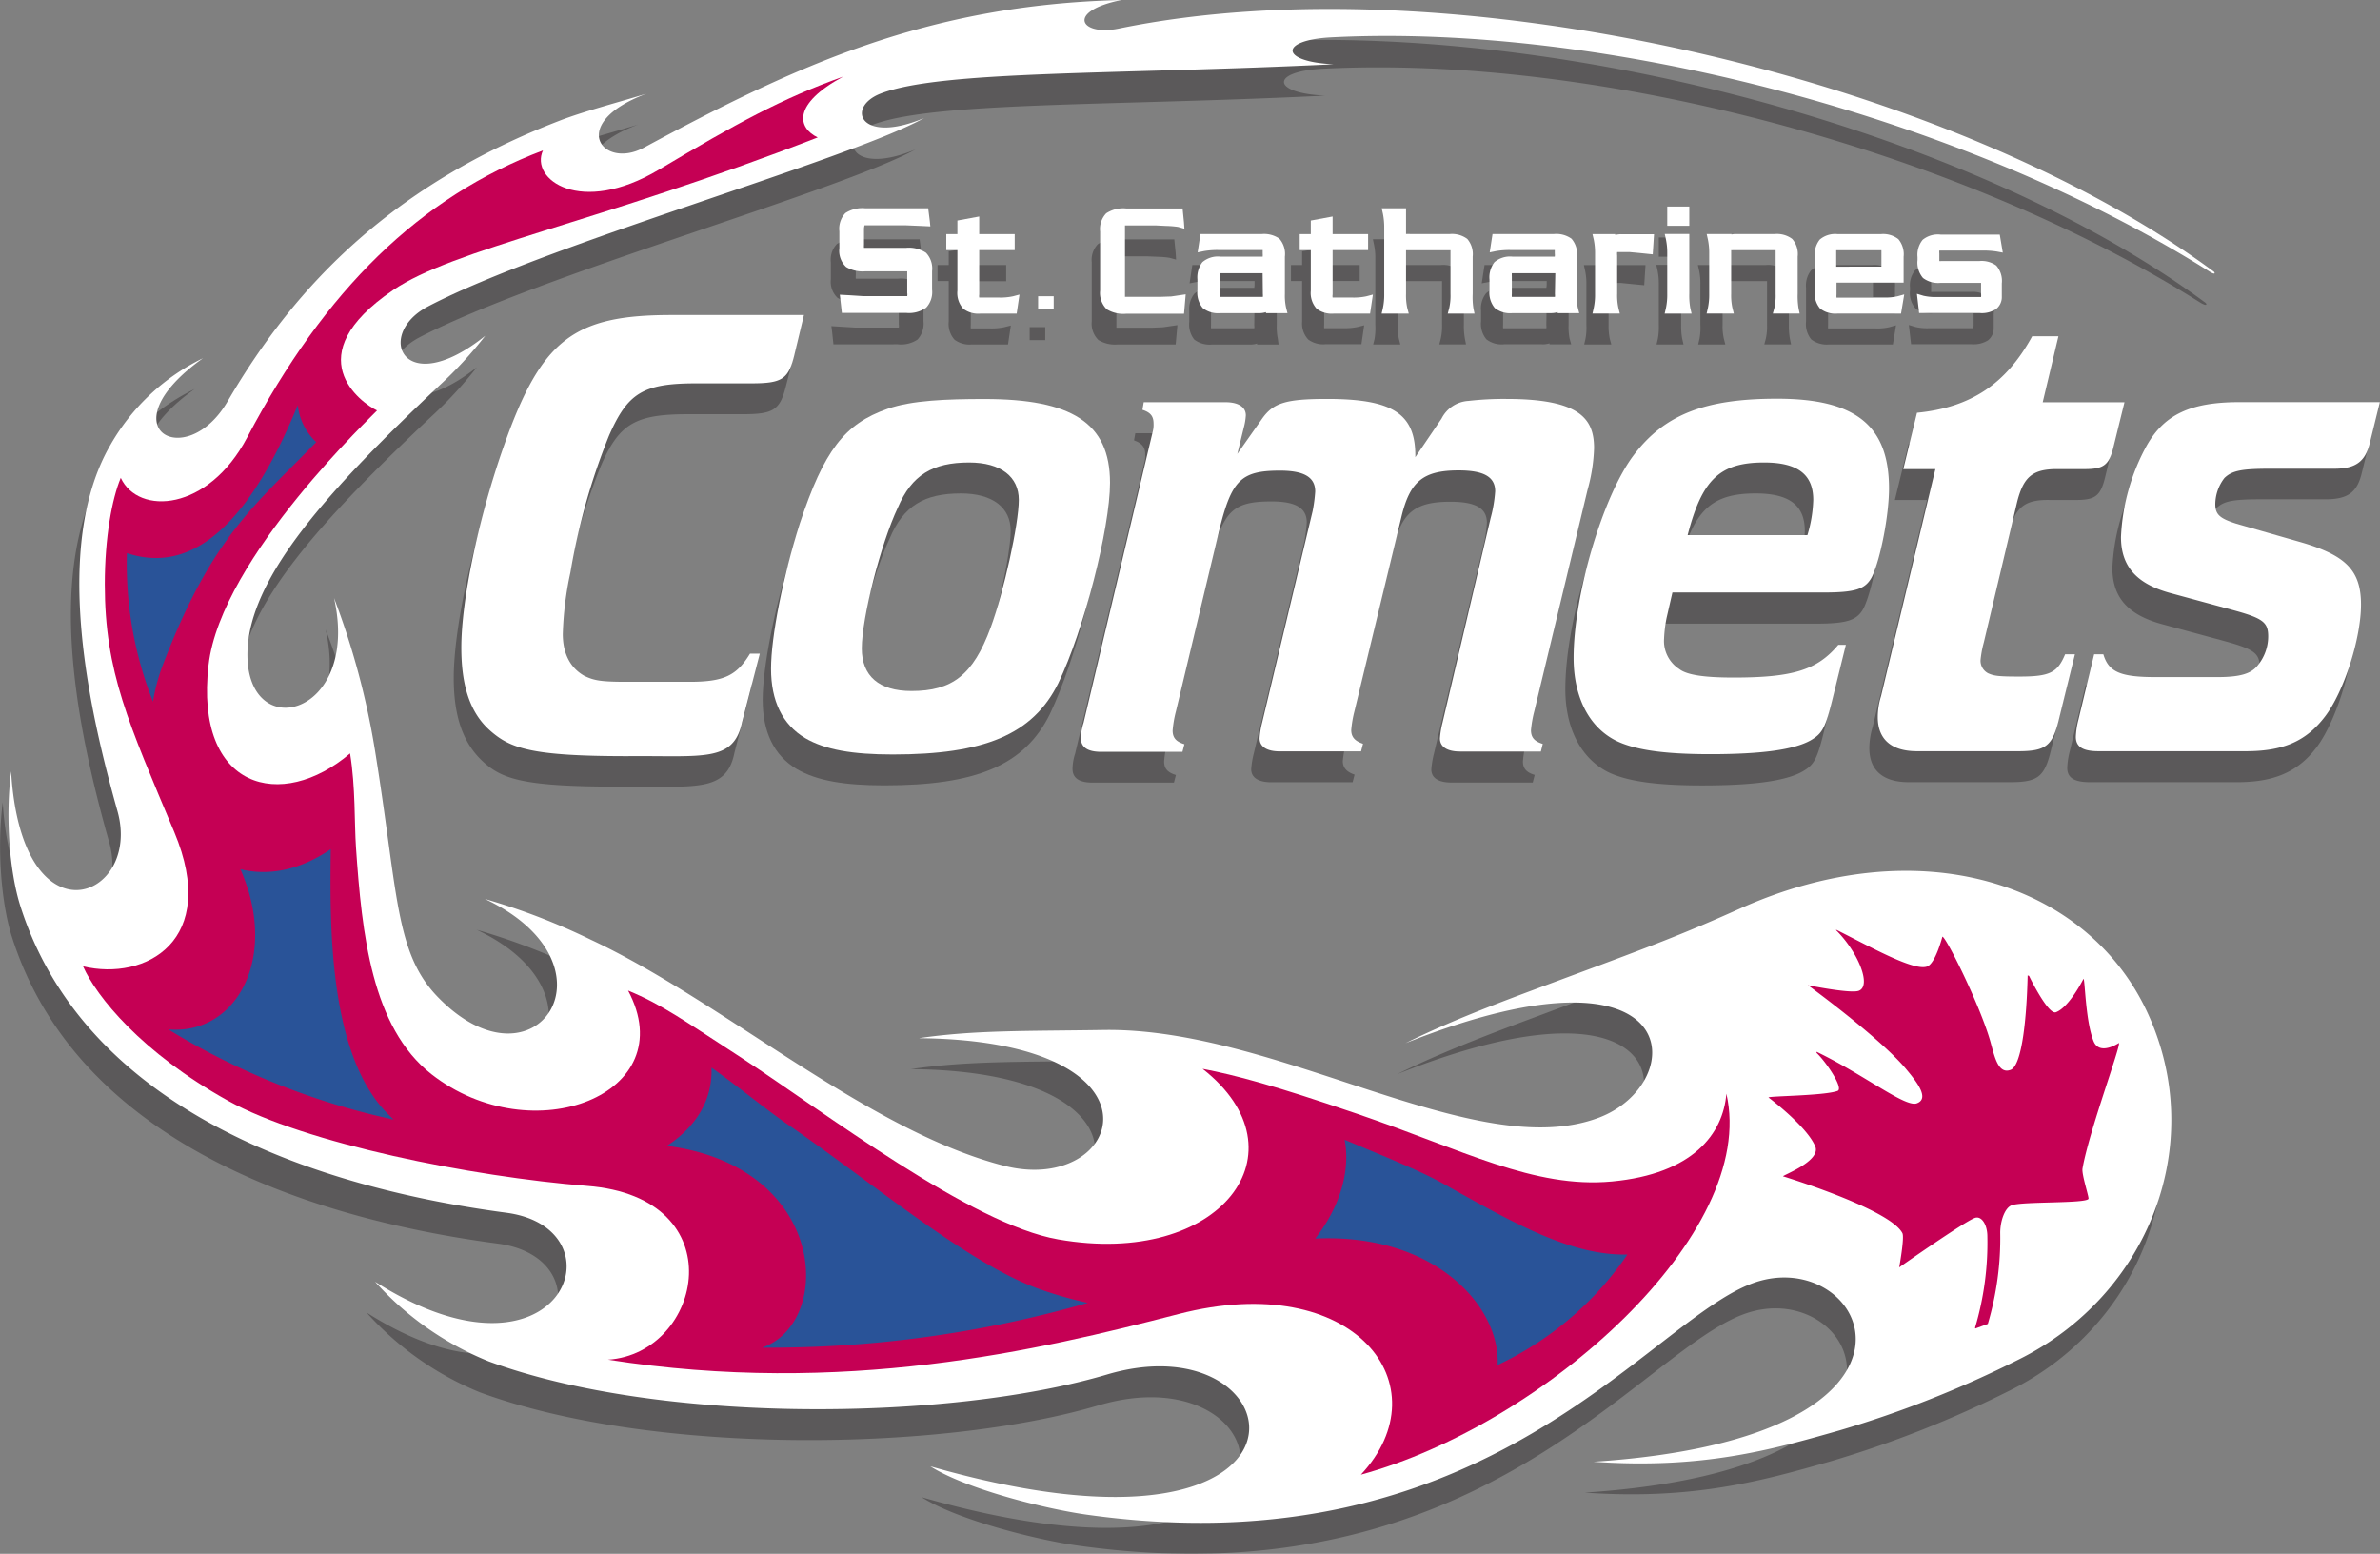 <svg xmlns="http://www.w3.org/2000/svg" viewBox="0 0 313.15 204.4"><rect x="0" y="0" width="313.15" height="204.4" fill="#808080" stroke="none"/><defs><style>.cls-1{isolation:isolate;}.cls-2{mix-blend-mode:multiply;opacity:0.4;}.cls-3{fill:#231f20;}.cls-4{fill:#fff;}.cls-5{fill:#c50054;}.cls-6{fill:#295398;}</style></defs><g class="cls-1"><g id="Layer_1" data-name="Layer 1"><g class="cls-2"><path class="cls-3" d="M84.89,68.72c2.41-5.6,4.48-6.89,11.45-6.89h7.24c4,0,4.9-.52,5.68-3.62l1.38-5.42H93.16c-12.92,0-17.14,3.27-22,17.22-3.35,9.56-5.59,20.32-5.59,26.52,0,5,1.2,8.52,3.79,10.94s5.51,3.35,18.08,3.35c9.9-.08,14,.87,15.07-4.48l2.32-9h-1.29c-1.72,2.84-3.36,3.7-7.92,3.7H87.3c-3.44,0-4.3-.17-5.6-.77-1.89-1-2.84-2.93-2.84-5.51a43.85,43.85,0,0,1,1-8.1A86.45,86.45,0,0,1,84.89,68.72Z" transform="translate(-5.87 -7.34)"/><path class="cls-3" d="M110.69,108.5c2.67,1.55,6.29,2.15,11.54,2.15,12,0,18.43-2.58,21.78-9.38,3.36-7,6.81-20.33,6.81-26.35,0-7.92-5.08-11-16.53-11-5,0-9.56.17-12.75,1.29-5.68,2-8.35,5.51-11.54,15.07-2.24,7.06-3.78,14.89-3.78,19.11S107.68,106.69,110.69,108.5Zm12.23-30.31c1.81-4.31,4.56-5.94,9.38-5.94,4.22,0,6.55,1.89,6.55,4.91,0,3.18-2,12.14-3.7,16.79-2.33,6.28-5.08,8.35-10.42,8.35-4.31,0-6.55-2-6.55-5.6C118.18,92.65,120.68,82.93,122.92,78.19Z" transform="translate(-5.87 -7.34)"/><path class="cls-3" d="M213.63,75.86a22.41,22.41,0,0,0,.87-5.51c0-3.87-1.9-6.45-11.54-6.45a41.53,41.53,0,0,0-5,.25,4.25,4.25,0,0,0-3.53,2.33L191,71.56c.08-5.77-3-7.66-11.63-7.66-5.42,0-7.06.51-8.52,2.58l-3.27,4.65.86-3.53a8.15,8.15,0,0,0,.26-1.55c0-1.12-1-1.72-2.67-1.72H155.25l-.17.94c1,.35,1.47.87,1.47,1.81a3.1,3.1,0,0,1-.09,1l-9.13,38.4a6.72,6.72,0,0,0-.34,2c0,1.21.86,1.81,2.67,1.81h10.67l.26-1c-1.12-.34-1.55-.86-1.55-1.8a14.57,14.57,0,0,1,.43-2.5l5.69-23.77c1.63-6.63,2.84-7.92,8-7.92,3.19,0,4.65.86,4.65,2.76a20,20,0,0,1-.34,2.58l-6.63,27.81a11.44,11.44,0,0,0-.34,2.07c0,1.12.94,1.72,2.66,1.72h10.68l.26-1c-1-.34-1.55-.86-1.55-1.8A14.57,14.57,0,0,1,183,105l6.2-25.66c1.12-4.57,2.84-6,7.49-6,3.36,0,4.82.86,4.82,2.76a17.31,17.31,0,0,1-.6,3.53l-6.37,26.86a11.44,11.44,0,0,0-.34,2.07c0,1.12.94,1.72,2.66,1.72h10.68l.26-1c-1.12-.34-1.55-.86-1.55-1.8a14.57,14.57,0,0,1,.43-2.5Z" transform="translate(-5.87 -7.34)"/><path class="cls-3" d="M224.83,89.38h19.81c4.3,0,5.59-.43,6.45-2.06,1.12-2.33,2.24-8.1,2.24-11.63,0-8.26-4.39-11.79-14.72-11.79-9.47,0-14.73,2.06-18.86,7.4S211.83,89.64,211.83,98c0,5.08,2,9,5.51,10.85,2.41,1.21,6.2,1.81,12.49,1.81,6.8,0,11-.6,13.17-1.81,1.64-.94,2-1.63,3.1-6.28l1.55-6.29h-1c-2.76,3.27-5.94,4.31-13.78,4.31-3.88,0-6.11-.35-7.15-1.12a4.39,4.39,0,0,1-2-4,16.53,16.53,0,0,1,.35-2.76Zm12.06-17.13c4.39,0,6.45,1.55,6.45,4.91a17.58,17.58,0,0,1-.77,4.65H226.81C228.71,74.49,231,72.25,236.89,72.25Z" transform="translate(-5.87 -7.34)"/><path class="cls-3" d="M270.17,77.41c.86-3.35,2.07-4.39,5.51-4.3H279c2.58,0,3.27-.52,3.88-3.1l1.37-5.68H273.53l2.07-8.7h-3.45C268.71,61.91,264.06,65,257,65.7l-1.81,7.41h4.22L252.26,103a9.48,9.48,0,0,0-.43,2.75c0,2.93,1.81,4.48,5.17,4.48h13.35c3.7,0,4.56-.69,5.42-4.39l2.07-8.35h-1.29c-1,2.41-2.07,2.92-6,2.92-2.84,0-3.36-.08-4.13-.43a1.85,1.85,0,0,1-1-1.72,13.55,13.55,0,0,1,.43-2.32Z" transform="translate(-5.87 -7.34)"/><path class="cls-3" d="M299.4,64.33c-6.37,0-9.82,1.55-12.14,5.59a27.57,27.57,0,0,0-3.45,12.14c0,3.88,2.07,6.2,6.63,7.41l7.93,2.15c4.13,1.12,4.82,1.64,4.82,3.53a6,6,0,0,1-1.38,3.79c-.86,1.12-2.32,1.55-5.34,1.55h-8.09c-4.65,0-6.2-.69-6.89-3h-1.21l-2.06,8.61a10,10,0,0,0-.35,2.24c0,1.29.87,1.89,3,1.89h19.37c4.91,0,8-1.38,10.42-4.56s4.74-10.25,4.74-14.73-2-6.46-7.84-8.18L299,80.26c-2.15-.69-2.75-1.21-2.75-2.59a5.72,5.72,0,0,1,1.2-3.44c1-1,2.24-1.21,6-1.21h8.43c2.93,0,4.14-.94,4.74-3.44l1.29-5.25Z" transform="translate(-5.87 -7.34)"/><path class="cls-3" d="M233.75,130.93c-7.27,3.26-11.85,4.95-21.85,8.7-7.39,2.77-15.09,5.51-22.17,9,37.18-14.78,37.41,5.31,25.4,9.82-16.28,6.1-42.18-11.9-65.09-11.55-10.17.15-16.94,0-24.33,1.08,33.87.3,26.94,20.78,11.24,16.78-18-4.58-37-21.59-54.36-29.72a87.61,87.61,0,0,0-14-5.39c18.32,8.62,6.71,26.16-6.16,12.94C56.72,136.75,57.2,129,54.11,110a102.4,102.4,0,0,0-5.39-19.86c3.54,15.7-11.71,19.4-11.4,7.08.25-10,11.09-21.71,25.29-35.07a54.07,54.07,0,0,0,6-6.5C57.8,64.22,54,55.46,61,51.75,76.59,43.58,116.31,32.5,126.32,27c-8.47,3.55-10.35-1.44-5.69-3.23,8-3.08,31.26-2.46,59.59-3.85-7.08-.31-7.24-3.19-.31-3.54,36-1.85,83.24,10.5,115.38,30.71,1.08.68,1,.19.66,0C261.37,21.56,195.62,6.17,151.89,15.18c-5,1-6.93-2.31.46-3.78-25.72.62-43.12,8.78-62.83,19.4-5.46,2.95-10.24-3.15.31-7.08-3.22,1-8.28,2.33-11.46,3.56C56.88,35.58,43.94,48.36,34.7,64.22c-5.47,9.4-16.16,3.54-3.23-5.7A28.29,28.29,0,0,0,19.3,69.92c-7.94,13.67-2.5,36,.93,48.19,3.23,11.55-12.63,17.86-14-5.23-.77,6-.21,13.26,1.21,17.71C15.61,156.3,44,167.31,71.35,170.93,87.06,173,78.59,195.57,54.1,180A40.64,40.64,0,0,0,69,190.49c22.7,8.36,60.84,7.81,81.37,1.73,25.46-7.55,31.19,27.68-23.24,12.07,4.7,3,15.14,5.61,20.56,6.37,52.93,7.42,73.89-25.65,87.83-30.52,14.8-5.17,27.62,20.36-21.14,23.55,14.34,1,23.45-1.58,32.36-4.12a142.82,142.82,0,0,0,23.59-9.32c17-8.42,24.91-28.24,17.05-45.52S257.3,120.36,233.75,130.93Z" transform="translate(-5.87 -7.34)"/><path class="cls-3" d="M118.49,41.05H124l1.88.07,1.28.07-.08-.71-.21-1.66H118.6a4.1,4.1,0,0,0-2.62.62,3,3,0,0,0-.79,2.41v2.22a2.92,2.92,0,0,0,.88,2.45,4.13,4.13,0,0,0,2.53.58h5.29l.24,0v0c0,.14,0,.38,0,.38V50a1.38,1.38,0,0,1,0,.43l-.21,0h-5.5l-1.86-.11-1.3-.08.09.7.18,1.69H124A3.88,3.88,0,0,0,126.6,52a3.07,3.07,0,0,0,.78-2.37V47a3,3,0,0,0-.81-2.41A4.05,4.05,0,0,0,124,44h-5.3l-.23,0a2.49,2.49,0,0,1,0-.43V41.47A2.69,2.69,0,0,1,118.49,41.05Z" transform="translate(-5.87 -7.34)"/><path class="cls-3" d="M130.7,40.41V42.2h-1.47v2.11h1.47v5.33a3.09,3.09,0,0,0,.77,2.39,3.3,3.3,0,0,0,2.26.62h4.77l.37-2.49-.87.22a8,8,0,0,1-1.86.16h-2.32l-.22,0a2.09,2.09,0,0,1,0-.41v-5.8h4.66V42.2h-4.66V39.88Z" transform="translate(-5.87 -7.34)"/><rect class="cls-3" x="135.48" y="43.03" width="2.05" height="1.71"/><path class="cls-3" d="M152.79,41.06l.23,0h3.79l1.43.06a10.51,10.51,0,0,1,1.54.14l.83.23-.05-.85-.18-1.81h-7.44a4.15,4.15,0,0,0-2.62.63,3,3,0,0,0-.8,2.4V49.6a3,3,0,0,0,.88,2.47,4.18,4.18,0,0,0,2.54.58h7.62l.23-2.54-1.92.28-1.48.06H153l-.24,0c0-.16,0-.42,0-.42V41.47S152.78,41.21,152.79,41.06Z" transform="translate(-5.87 -7.34)"/><path class="cls-3" d="M170.9,45.2l-.23,0h-5.35A3.12,3.12,0,0,0,163,46a3.24,3.24,0,0,0-.65,2.27v1.41A3.19,3.19,0,0,0,163,52a3.32,3.32,0,0,0,2.32.66h5a2.84,2.84,0,0,0,.95-.13l0,.13h2.83L174,51.9a7.82,7.82,0,0,1-.14-1.83V45.18a3,3,0,0,0-.72-2.37,3.5,3.5,0,0,0-2.33-.61h-8.06l-.36,2.41.83-.16a9.58,9.58,0,0,1,1.89-.14h5.6l.23,0c0,.11,0,.35,0,.35v.1A2.44,2.44,0,0,1,170.9,45.2Zm0,4.92a1.28,1.28,0,0,1,0,.4l-.22,0h-5.26l-.21,0a2.61,2.61,0,0,1,0-.4V47.76a3.38,3.38,0,0,1,0-.41l.21,0h5.52Z" transform="translate(-5.87 -7.34)"/><path class="cls-3" d="M177.2,40.41V42.2h-1.47v2.11h1.47v5.33A3.08,3.08,0,0,0,178,52a3.3,3.3,0,0,0,2.26.62H185l.36-2.49-.86.22a8,8,0,0,1-1.86.16h-2.32l-.22,0a1.6,1.6,0,0,1,0-.41v-5.8h4.67V42.2h-4.67V39.88Z" transform="translate(-5.87 -7.34)"/><path class="cls-3" d="M186.73,51.92l-.18.73h3.57l-.19-.74a7.77,7.77,0,0,1-.17-1.85V44.69s0-.26,0-.37.22,0,.22,0h5.39l.24,0,0,.13v5.6a7.39,7.39,0,0,1-.17,1.84l-.19.75h3.51l-.14-.72a9.06,9.06,0,0,1-.14-1.86V45.18a3.1,3.1,0,0,0-.72-2.34,3.35,3.35,0,0,0-2.32-.64h-5.19a4.15,4.15,0,0,0-.55,0V38.81h-3.19l.15.72a8.35,8.35,0,0,1,.17,1.84v8.7A8.52,8.52,0,0,1,186.73,51.92Z" transform="translate(-5.87 -7.34)"/><path class="cls-3" d="M209.33,45.2l-.23,0h-5.35a3.07,3.07,0,0,0-2.35.73,3.19,3.19,0,0,0-.66,2.27v1.41a3.19,3.19,0,0,0,.7,2.36,3.27,3.27,0,0,0,2.31.66h5a2.84,2.84,0,0,0,1-.13l0,.13h2.85l-.21-.75a8.11,8.11,0,0,1-.13-1.83V45.18a3,3,0,0,0-.73-2.37,3.5,3.5,0,0,0-2.33-.61h-8l-.37,2.41.83-.16a9.58,9.58,0,0,1,1.89-.14h5.6l.23,0,0,.35v.1A2.44,2.44,0,0,1,209.33,45.2Zm0,4.92a1.28,1.28,0,0,1,0,.4l-.22,0h-5.25l-.22,0a2.61,2.61,0,0,1,0-.4V47.76a3.38,3.38,0,0,1,0-.41l.22,0h5.51Z" transform="translate(-5.87 -7.34)"/><path class="cls-3" d="M214.48,51.92l-.17.73h3.57l-.2-.74a8.41,8.41,0,0,1-.16-1.84V45a2.65,2.65,0,0,1,0-.44,1.1,1.1,0,0,0,.22,0h1.42l1.29.13,1.76.17.17-2.65h-4.35a2.2,2.2,0,0,0-.76.13.85.85,0,0,1,0-.13h-3l.16.73a7.84,7.84,0,0,1,.17,1.81v5.33A7.81,7.81,0,0,1,214.48,51.92Z" transform="translate(-5.87 -7.34)"/><path class="cls-3" d="M224,51.92l-.17.73h3.55l-.17-.73a9,9,0,0,1-.14-1.86V42.18H223.8l.16.72a8.7,8.7,0,0,1,.17,1.83v5.33A8.47,8.47,0,0,1,224,51.92Z" transform="translate(-5.87 -7.34)"/><rect class="cls-3" x="218.26" y="31.24" width="2.9" height="2.53"/><path class="cls-3" d="M229.48,51.92l-.17.73h3.57l-.19-.74a7.24,7.24,0,0,1-.17-1.84V44.72s0-.29,0-.4.22,0,.22,0h5.39l.24,0a1.47,1.47,0,0,1,0,.16v5.58a7.46,7.46,0,0,1-.16,1.83l-.2.75h3.52l-.15-.72a9.83,9.83,0,0,1-.14-1.86V45.18a3.06,3.06,0,0,0-.71-2.33,3.32,3.32,0,0,0-2.32-.65h-5.2a2.25,2.25,0,0,0-.48.06V42.2h-3.26l.16.72a8,8,0,0,1,.17,1.82v5.33A7.86,7.86,0,0,1,229.48,51.92Z" transform="translate(-5.87 -7.34)"/><path class="cls-3" d="M255.2,48.58v-3.4a3.12,3.12,0,0,0-.7-2.32,3.26,3.26,0,0,0-2.3-.66h-5.68a3.17,3.17,0,0,0-2.37.72,3.25,3.25,0,0,0-.65,2.26v4.46a3.18,3.18,0,0,0,.69,2.35,3.33,3.33,0,0,0,2.33.66h8.41l.41-2.52-.89.25a7.06,7.06,0,0,1-1.84.16h-6l-.21,0a2.18,2.18,0,0,1,0-.41V48.58Zm-8.84-3.86s0-.25,0-.39l.2,0h5.5l.25,0a.58.58,0,0,0,0,.1v2h-6Z" transform="translate(-5.87 -7.34)"/><path class="cls-3" d="M265.47,50.51l-.24,0h-5.51a6.57,6.57,0,0,1-1.82-.16l-.87-.26.29,2.53h8a3.5,3.5,0,0,0,2.13-.52,2,2,0,0,0,.74-1.67V48.75a3.1,3.1,0,0,0-.72-2.35,3.33,3.33,0,0,0-2.32-.66h-4.95a1,1,0,0,1-.24,0l0-.39v-.62a2.65,2.65,0,0,1,0-.39h5.62a11.8,11.8,0,0,1,1.91.12l.83.14L268,42.2h-7.79a3.17,3.17,0,0,0-2.36.69,3.16,3.16,0,0,0-.67,2.27v.4a3.08,3.08,0,0,0,.72,2.35,3.33,3.33,0,0,0,2.3.64h5.08l.27,0s0,0,0,0,0,.37,0,.37v1.1A1.21,1.21,0,0,1,265.47,50.51Z" transform="translate(-5.87 -7.34)"/></g><path class="cls-4" d="M110.36,54.15c-.77,3.1-1.63,3.62-5.68,3.62H97.45c-7,0-9,1.29-11.45,6.88a86,86,0,0,0-5.08,18,43.76,43.76,0,0,0-1,8.09c0,2.59,1,4.48,2.84,5.51,1.29.61,2.15.78,5.6.78h8.26c4.57,0,6.2-.86,7.93-3.7h1.29l-2.33,9c-1.12,5.34-5.16,4.39-15.07,4.48-12.57,0-15.41-1-18.08-3.36s-3.79-5.94-3.79-10.93c0-6.2,2.24-17,5.6-26.53,4.91-13.94,9.13-17.21,22-17.21h17.48Z" transform="translate(-5.87 -7.34)"/><path class="cls-4" d="M151.92,70.85c0,6-3.44,19.38-6.8,26.35-3.36,6.81-9.82,9.39-21.78,9.39-5.26,0-8.87-.6-11.54-2.16-3-1.8-4.48-4.9-4.48-9.12s1.55-12.06,3.79-19.12c3.18-9.56,5.85-13.09,11.54-15.07,3.18-1.12,7.75-1.29,12.74-1.29C146.84,59.83,151.92,62.93,151.92,70.85ZM124,74.12c-2.24,4.74-4.74,14.47-4.74,18.52,0,3.61,2.24,5.6,6.54,5.6,5.34,0,8.1-2.07,10.42-8.36,1.72-4.65,3.7-13.6,3.7-16.79,0-3-2.32-4.91-6.54-4.91C128.59,68.18,125.83,69.82,124,74.12Z" transform="translate(-5.87 -7.34)"/><path class="cls-4" d="M178.92,72c0-1.89-1.46-2.75-4.65-2.75-5.17,0-6.37,1.29-8,7.92l-5.68,23.76a14.72,14.72,0,0,0-.43,2.5c0,.95.43,1.47,1.55,1.81l-.26,1H150.76c-1.81,0-2.67-.61-2.67-1.81a6.75,6.75,0,0,1,.35-2L157.57,64a3.4,3.4,0,0,0,.08-.94c0-1-.43-1.47-1.46-1.81l.17-1h10.76c1.64,0,2.67.61,2.67,1.72a7.8,7.8,0,0,1-.25,1.55l-.87,3.53,3.27-4.64c1.47-2.07,3.11-2.59,8.53-2.59,8.61,0,11.71,1.9,11.62,7.67l3.45-5.08a4.24,4.24,0,0,1,3.53-2.33,41.12,41.12,0,0,1,5-.26c9.65,0,11.54,2.59,11.54,6.46a22.8,22.8,0,0,1-.86,5.51l-7,29.1a15,15,0,0,0-.44,2.5c0,.95.44,1.47,1.55,1.81l-.25,1H198c-1.72,0-2.67-.61-2.67-1.73a11.49,11.49,0,0,1,.34-2.06L202,75.5a17.92,17.92,0,0,0,.6-3.53c0-1.89-1.47-2.75-4.82-2.75-4.65,0-6.38,1.46-7.49,6l-6.2,25.65a14.72,14.72,0,0,0-.43,2.5c0,.95.51,1.47,1.55,1.81l-.26,1H174.27c-1.72,0-2.67-.61-2.67-1.73a11.49,11.49,0,0,1,.34-2.06l6.64-27.81A19.89,19.89,0,0,0,178.92,72Z" transform="translate(-5.87 -7.34)"/><path class="cls-4" d="M225.16,88.59a17.41,17.41,0,0,0-.34,2.76,4.39,4.39,0,0,0,2,4c1,.78,3.27,1.12,7.15,1.12,7.83,0,11-1,13.77-4.3h1l-1.55,6.28c-1.12,4.65-1.47,5.34-3.1,6.29-2.16,1.21-6.38,1.81-13.18,1.81-6.28,0-10.07-.6-12.48-1.81-3.53-1.81-5.51-5.77-5.51-10.85,0-8.35,3.87-21.35,7.92-26.69s9.38-7.41,18.85-7.41c10.34,0,14.73,3.53,14.73,11.8,0,3.53-1.12,9.3-2.24,11.62-.86,1.64-2.15,2.07-6.46,2.07h-19.8Zm18.52-10.85a17.47,17.47,0,0,0,.77-4.65c0-3.35-2.07-4.91-6.46-4.91-5.85,0-8.18,2.24-10.07,9.56Z" transform="translate(-5.87 -7.34)"/><path class="cls-4" d="M271.28,73.35l-4.39,18.51a13.61,13.61,0,0,0-.43,2.33,1.87,1.87,0,0,0,1,1.72c.78.34,1.29.43,4.13.43,4,0,5-.52,6-2.93h1.29l-2.06,8.36c-.87,3.7-1.73,4.39-5.43,4.39H258.1c-3.35,0-5.16-1.55-5.16-4.48a9.2,9.2,0,0,1,.43-2.76l7.15-29.87H256.3l1.8-7.41c7.07-.69,11.72-3.79,15.16-10.07h3.45l-2.07,8.69H285.4L284,65.94c-.6,2.59-1.29,3.11-3.87,3.11h-3.36C273.35,69,272.14,70,271.28,73.35Z" transform="translate(-5.87 -7.34)"/><path class="cls-4" d="M308.69,78.69c5.85,1.72,7.83,3.7,7.83,8.18s-2.24,11.45-4.73,14.72-5.51,4.57-10.42,4.57H282c-2.15,0-3-.61-3-1.9a10.53,10.53,0,0,1,.34-2.24l2.07-8.61h1.21c.69,2.33,2.24,3,6.88,3h8.1c3,0,4.47-.43,5.34-1.55a6,6,0,0,0,1.37-3.79c0-1.9-.68-2.41-4.82-3.53l-7.92-2.15c-4.56-1.21-6.63-3.53-6.63-7.41a27.43,27.43,0,0,1,3.45-12.14c2.32-4,5.76-5.6,12.14-5.6H319l-1.29,5.25C317.12,68,315.92,69,313,69h-8.44c-3.79,0-5,.26-6,1.21a5.7,5.7,0,0,0-1.21,3.44c0,1.38.6,1.89,2.76,2.58Z" transform="translate(-5.87 -7.34)"/><path class="cls-4" d="M297.06,43C262.47,17.5,196.72,2.1,153,11.11c-5,1-6.93-2.31.45-3.77-25.71.61-43.11,8.78-62.82,19.4-5.47,3-10.24-3.16.31-7.08-3.23,1-8.29,2.33-11.46,3.56C58,31.51,45.05,44.29,35.81,60.15c-5.48,9.41-16.17,3.55-3.23-5.69A28.21,28.21,0,0,0,20.41,65.85c-7.94,13.68-2.5,36,.92,48.2,3.24,11.55-12.62,17.86-14-5.24-.77,6-.2,13.26,1.22,17.72,8.18,25.71,36.55,36.71,63.92,40.34,15.7,2.07,7.23,24.63-17.25,9.08a40.42,40.42,0,0,0,14.94,10.47c22.7,8.37,60.84,7.82,81.37,1.73,25.45-7.54,31.19,27.68-23.25,12.08,4.7,3,15.14,5.6,20.56,6.36,52.93,7.42,73.9-25.65,87.83-30.51,14.8-5.17,27.62,20.35-21.13,23.55,14.34,1,23.44-1.58,32.35-4.12a141.37,141.37,0,0,0,23.59-9.33c17-8.41,24.91-28.23,17-45.51s-30.12-24.38-53.67-13.81c-7.27,3.27-11.84,5-21.84,8.71-7.4,2.77-15.09,5.5-22.18,9,37.19-14.79,37.42,5.31,25.41,9.81-16.29,6.11-42.19-11.89-65.1-11.55-10.16.16-16.94,0-24.33,1.08,33.88.31,26.95,20.79,11.24,16.79-18-4.59-37-21.6-54.35-29.72a87,87,0,0,0-14-5.39c18.32,8.62,6.71,26.16-6.16,12.93-5.7-5.85-5.22-13.56-8.32-32.64A102,102,0,0,0,49.82,86c3.54,15.71-11.7,19.41-11.39,7.09.25-10,11.08-21.71,25.29-35.07a54,54,0,0,0,6-6.51c-10.78,8.62-14.62-.14-7.55-3.85,15.55-8.16,55.28-19.25,65.29-24.79-8.47,3.54-10.36-1.44-5.7-3.23,8-3.08,31.26-2.47,59.59-3.85-7.08-.31-7.23-3.19-.3-3.54,36-1.85,83.23,10.49,115.38,30.71C297.47,43.66,297.35,43.16,297.06,43Z" transform="translate(-5.87 -7.34)"/><path class="cls-5" d="M92.55,29.67c-10.28,6.12-17,1.27-15.24-2.54C61.14,33.25,48.67,45.37,38.39,64.89c-5.13,9.74-14.32,10.28-16.63,5.31-1.16,2.77-2.1,7.86-2.1,14,0,11.57,3.14,18.27,9.14,32.59s-3.81,19.64-12,17.67c1.73,3.93,7.66,11.33,19.06,17.67,10.12,5.63,32.07,10,47.23,11.21,19.64,1.5,15.25,22.05,2.77,22.86,31,4.85,56.64-1.23,75.07-6,23.21-6,34.88,9.47,24,21.13,24.14-6.58,52.32-31.76,48.09-50.12-.43,5.27-4.38,10.55-15.06,11.55-10.25.95-19.58-4.14-33.49-8.89-11.11-3.8-16-5.08-20.37-5.93,13.85,10.85,2.42,26.2-19,22.44-11.53-2-30.71-16.74-41.84-24-7.34-4.75-10.25-6.88-14.75-8.73,7.28,13.63-12.59,21.36-25.87,11-7.88-6.17-9.15-18.48-9.93-29.8-.23-3.35-.05-7.89-.78-12.4-9,7.67-20.49,4.79-18.62-11.62,1.61-14.2,22.25-33.45,22.17-33.49-2.11-1-10.62-7.16,2.08-15.82,8-5.46,26.68-8.78,55.9-20.1-2.66-1.27-3.35-4.38,3.34-8C108.72,20.31,102.83,23.55,92.55,29.67Z" transform="translate(-5.87 -7.34)"/><path class="cls-6" d="M56.54,153.5c-7.59-8.14-7.25-25.36-7.15-34.45-4.22,2.86-8.32,3.52-11.89,2.63,5.07,11.46-.38,21.83-9.48,21.08a95.36,95.36,0,0,0,29.65,11.86C57.28,154.26,56.9,153.88,56.54,153.5Z" transform="translate(-5.87 -7.34)"/><path class="cls-6" d="M47.48,65.5a7.77,7.77,0,0,1-2.43-4.87C40.1,72.71,32.89,83.54,22.57,80.1A49.32,49.32,0,0,0,26,99.64a24.91,24.91,0,0,1,1.36-5C33.81,77.83,39.53,73.7,47.48,65.5Z" transform="translate(-5.87 -7.34)"/><path class="cls-6" d="M195.79,163.06c-3.27-1.84-9.23-4.19-13-5.79.78,4-.57,8.81-3.87,13,15.91-.73,24.39,9.07,24,16.63A42.49,42.49,0,0,0,220,172.37C212.65,172.54,205.19,168.34,195.79,163.06Z" transform="translate(-5.87 -7.34)"/><path class="cls-6" d="M109.39,155.17c-2.88-2-6.88-5.28-9.9-7.38.14,4.41-2.18,7.88-5.87,10.28,21.26,2.77,21.95,23.37,12.5,26.55A152,152,0,0,0,149,178.73a52,52,0,0,1-6.18-1.75C133.37,173.72,120.69,162.92,109.39,155.17Z" transform="translate(-5.87 -7.34)"/><path class="cls-4" d="M125.09,39.94h-5.3l-.24,0a2.75,2.75,0,0,1,0-.42V37.4a3.22,3.22,0,0,1,.07-.42h5.5l1.89.08,1.27.06-.07-.7L128,34.74h-8.27a4.07,4.07,0,0,0-2.63.63,3,3,0,0,0-.79,2.4V40a2.9,2.9,0,0,0,.89,2.46,4.21,4.21,0,0,0,2.53.57H125l.24,0v0c0,.14,0,.37,0,.37v2.47a1.33,1.33,0,0,1,0,.43l-.22,0h-5.5l-1.85-.12-1.3-.07.08.69.19,1.7h8.47a3.87,3.87,0,0,0,2.62-.69,3,3,0,0,0,.78-2.37V43a3,3,0,0,0-.8-2.41A4.05,4.05,0,0,0,125.09,39.94Z" transform="translate(-5.87 -7.34)"/><path class="cls-4" d="M137.24,46.48h-2.31l-.22,0a1.18,1.18,0,0,1,0-.4V40.24h4.67v-2.1h-4.67V35.82l-2.87.53v1.79h-1.46v2.1h1.46v5.34a3.07,3.07,0,0,0,.78,2.38,3.25,3.25,0,0,0,2.26.63h4.76l.37-2.5-.87.23A7.91,7.91,0,0,1,137.24,46.48Z" transform="translate(-5.87 -7.34)"/><rect class="cls-4" x="136.59" y="38.97" width="2.05" height="1.71"/><path class="cls-4" d="M158.49,46.39h-4.37l-.23,0c0-.17,0-.42,0-.42V37.41s0-.26,0-.42l.22,0h3.79l1.44.07a12.43,12.43,0,0,1,1.54.13l.83.24-.06-.86-.18-1.81h-7.43a4.07,4.07,0,0,0-2.62.64,3,3,0,0,0-.8,2.4v7.75a3,3,0,0,0,.88,2.48,4.18,4.18,0,0,0,2.54.58h7.62l.22-2.55-1.91.28Z" transform="translate(-5.87 -7.34)"/><path class="cls-4" d="M174.93,46v-4.9a3.05,3.05,0,0,0-.73-2.37,3.53,3.53,0,0,0-2.32-.6h-8.06l-.37,2.41.84-.17a10.3,10.3,0,0,1,1.88-.14h5.61l.23,0c0,.11,0,.34,0,.34v.11a2.44,2.44,0,0,1,0,.42l-.22,0h-5.35a3.13,3.13,0,0,0-2.36.72,3.27,3.27,0,0,0-.66,2.28v1.41a3.16,3.16,0,0,0,.7,2.35,3.23,3.23,0,0,0,2.32.67h5a2.86,2.86,0,0,0,1-.13,1.11,1.11,0,0,0,0,.13h2.83l-.19-.75A7.32,7.32,0,0,1,174.93,46Zm-2.9,0a1.86,1.86,0,0,1,0,.4l-.22,0h-5.26l-.21,0a2.28,2.28,0,0,1,0-.41V43.7a2,2,0,0,1,0-.42H172Z" transform="translate(-5.87 -7.34)"/><path class="cls-4" d="M183.74,46.48h-2.31l-.22,0a1.09,1.09,0,0,1,0-.4V40.24h4.67v-2.1h-4.67V35.82l-2.87.53v1.79h-1.46v2.1h1.46v5.34a3.07,3.07,0,0,0,.78,2.38,3.25,3.25,0,0,0,2.26.63h4.76l.37-2.5-.87.23A7.91,7.91,0,0,1,183.74,46.48Z" transform="translate(-5.87 -7.34)"/><path class="cls-4" d="M199.64,46v-4.9a3.08,3.08,0,0,0-.71-2.33,3.37,3.37,0,0,0-2.32-.64h-5.19a3,3,0,0,0-.55,0V34.74h-3.2l.16.72a9.18,9.18,0,0,1,.17,1.85V46a8.54,8.54,0,0,1-.17,1.86l-.17.73h3.57l-.2-.75a7.72,7.72,0,0,1-.16-1.84V40.63s0-.26,0-.37l.21,0h5.4l.24,0a.93.93,0,0,1,0,.13V46a7.55,7.55,0,0,1-.16,1.84l-.2.75h3.52l-.15-.72A9.83,9.83,0,0,1,199.64,46Z" transform="translate(-5.87 -7.34)"/><path class="cls-4" d="M213.36,46v-4.9a3.07,3.07,0,0,0-.72-2.36,3.44,3.44,0,0,0-2.33-.61h-8.06l-.37,2.41.84-.17a10.34,10.34,0,0,1,1.89-.14h5.6l.23,0c0,.11,0,.34,0,.34v.11a1.69,1.69,0,0,1,0,.42l-.22,0h-5.35a3.16,3.16,0,0,0-2.36.72,3.27,3.27,0,0,0-.66,2.28v1.41a3.16,3.16,0,0,0,.7,2.35,3.23,3.23,0,0,0,2.32.67h5a2.84,2.84,0,0,0,.95-.13l0,.13h2.84l-.2-.75A7.82,7.82,0,0,1,213.36,46Zm-2.9,0a1.86,1.86,0,0,1,0,.4l-.22,0H205l-.21,0a2.28,2.28,0,0,1,0-.41V43.7a3.05,3.05,0,0,1,0-.42h5.72Z" transform="translate(-5.87 -7.34)"/><path class="cls-4" d="M218.4,38.26s0-.12,0-.12h-3l.17.72a8.6,8.6,0,0,1,.17,1.82V46a8.34,8.34,0,0,1-.17,1.84l-.17.74H219l-.19-.75a7.68,7.68,0,0,1-.16-1.83V40.94a1.84,1.84,0,0,1,0-.44h1.63l1.3.12,1.75.18.17-2.65h-4.34A2.59,2.59,0,0,0,218.4,38.26Z" transform="translate(-5.87 -7.34)"/><path class="cls-4" d="M228.14,46V38.12h-3.23l.16.72a8.6,8.6,0,0,1,.17,1.82V46a8.54,8.54,0,0,1-.17,1.86l-.17.73h3.54l-.17-.73A9.29,9.29,0,0,1,228.14,46Z" transform="translate(-5.87 -7.34)"/><rect class="cls-4" x="219.37" y="27.17" width="2.9" height="2.53"/><path class="cls-4" d="M242.4,46v-4.9a3,3,0,0,0-.72-2.33,3.35,3.35,0,0,0-2.32-.64h-5.2a2.23,2.23,0,0,0-.47.06v-.06h-3.26l.16.72a8.6,8.6,0,0,1,.17,1.82V46a8.5,8.5,0,0,1-.17,1.85l-.17.73H234l-.19-.75a7.73,7.73,0,0,1-.16-1.83V40.66s0-.29,0-.41a1,1,0,0,0,.21,0h5.4l.24,0a1.19,1.19,0,0,0,0,.15V46a7.46,7.46,0,0,1-.16,1.83l-.21.75h3.53l-.15-.72A9.83,9.83,0,0,1,242.4,46Z" transform="translate(-5.87 -7.34)"/><path class="cls-4" d="M253.72,46.48h-6l-.21,0a2.28,2.28,0,0,1,0-.41V44.52h8.83V41.11a3.1,3.1,0,0,0-.69-2.31,3.24,3.24,0,0,0-2.31-.66h-5.68a3.12,3.12,0,0,0-2.36.72,3.22,3.22,0,0,0-.66,2.25v4.46a3.16,3.16,0,0,0,.7,2.35,3.25,3.25,0,0,0,2.32.67H256l.42-2.52-.9.25A7.39,7.39,0,0,1,253.72,46.48Zm-6.25-4.06V40.65s0-.24,0-.39l.2,0h5.5l.25,0a.58.58,0,0,0,0,.1v2.05Z" transform="translate(-5.87 -7.34)"/><path class="cls-4" d="M266.29,41.68h-5a1.21,1.21,0,0,1-.25,0v-1a1.68,1.68,0,0,1,0-.38l.23,0h5.38a11.8,11.8,0,0,1,1.91.12l.83.15-.4-2.37h-7.8a3.16,3.16,0,0,0-2.35.69,3.14,3.14,0,0,0-.67,2.27v.39a3.13,3.13,0,0,0,.72,2.36,3.31,3.31,0,0,0,2.3.64h5.08l.26,0v0c0,.13,0,.36,0,.36V46a1.68,1.68,0,0,1,0,.41l-.24,0h-5.51a7,7,0,0,1-1.82-.16l-.87-.26.29,2.53h8a3.41,3.41,0,0,0,2.13-.53,2,2,0,0,0,.75-1.67v-1.7a3.07,3.07,0,0,0-.73-2.35A3.3,3.3,0,0,0,266.29,41.68Z" transform="translate(-5.87 -7.34)"/><path class="cls-5" d="M265.74,182a39.24,39.24,0,0,0,1.62-12c0-1.58-.78-2.77-1.66-2.44-1.42.52-9.94,6.5-9.94,6.5s.72-3.93.42-4.5c-1.65-3.19-15.71-7.48-15.71-7.48,0-.16,5-2,4.25-3.92-1.09-2.66-6.16-6.45-6.16-6.45.06-.2,7.33-.22,9.08-.86.88-.32-1.55-3.88-2.75-5,0-.06,0-.09,0-.15,6.33,3.06,11.65,7.34,13.18,6.78,1.76-.64-.07-2.91-1.43-4.54-3.48-4.15-12.9-11-12.9-11s5.59,1.14,6.69.74c1.75-.64-.09-5.13-3-8l.11,0c4.59,2.3,10.16,5.44,11.9,4.8,1.1-.41,2-3.92,2-3.92.41-.08,4.76,8.6,6.22,13.47.58,1.92,1,4.7,2.75,4.05,1.53-.56,2.13-7,2.25-12.43l.19.07c.66,1.37,2.65,5.1,3.52,4.78,1.76-.64,3.64-4.4,3.64-4.4.2.08.25,5.56,1.33,8.22.8,1.94,3.33.22,3.33.22.28.35-3.95,11.66-4.79,16.51-.14.77.9,3.85.78,4-.39.63-8.67.32-10.1.84-.88.32-1.5,2-1.51,3.61a39.56,39.56,0,0,1-1.63,12l-1.64.6" transform="translate(-5.87 -7.34)"/></g></g></svg>